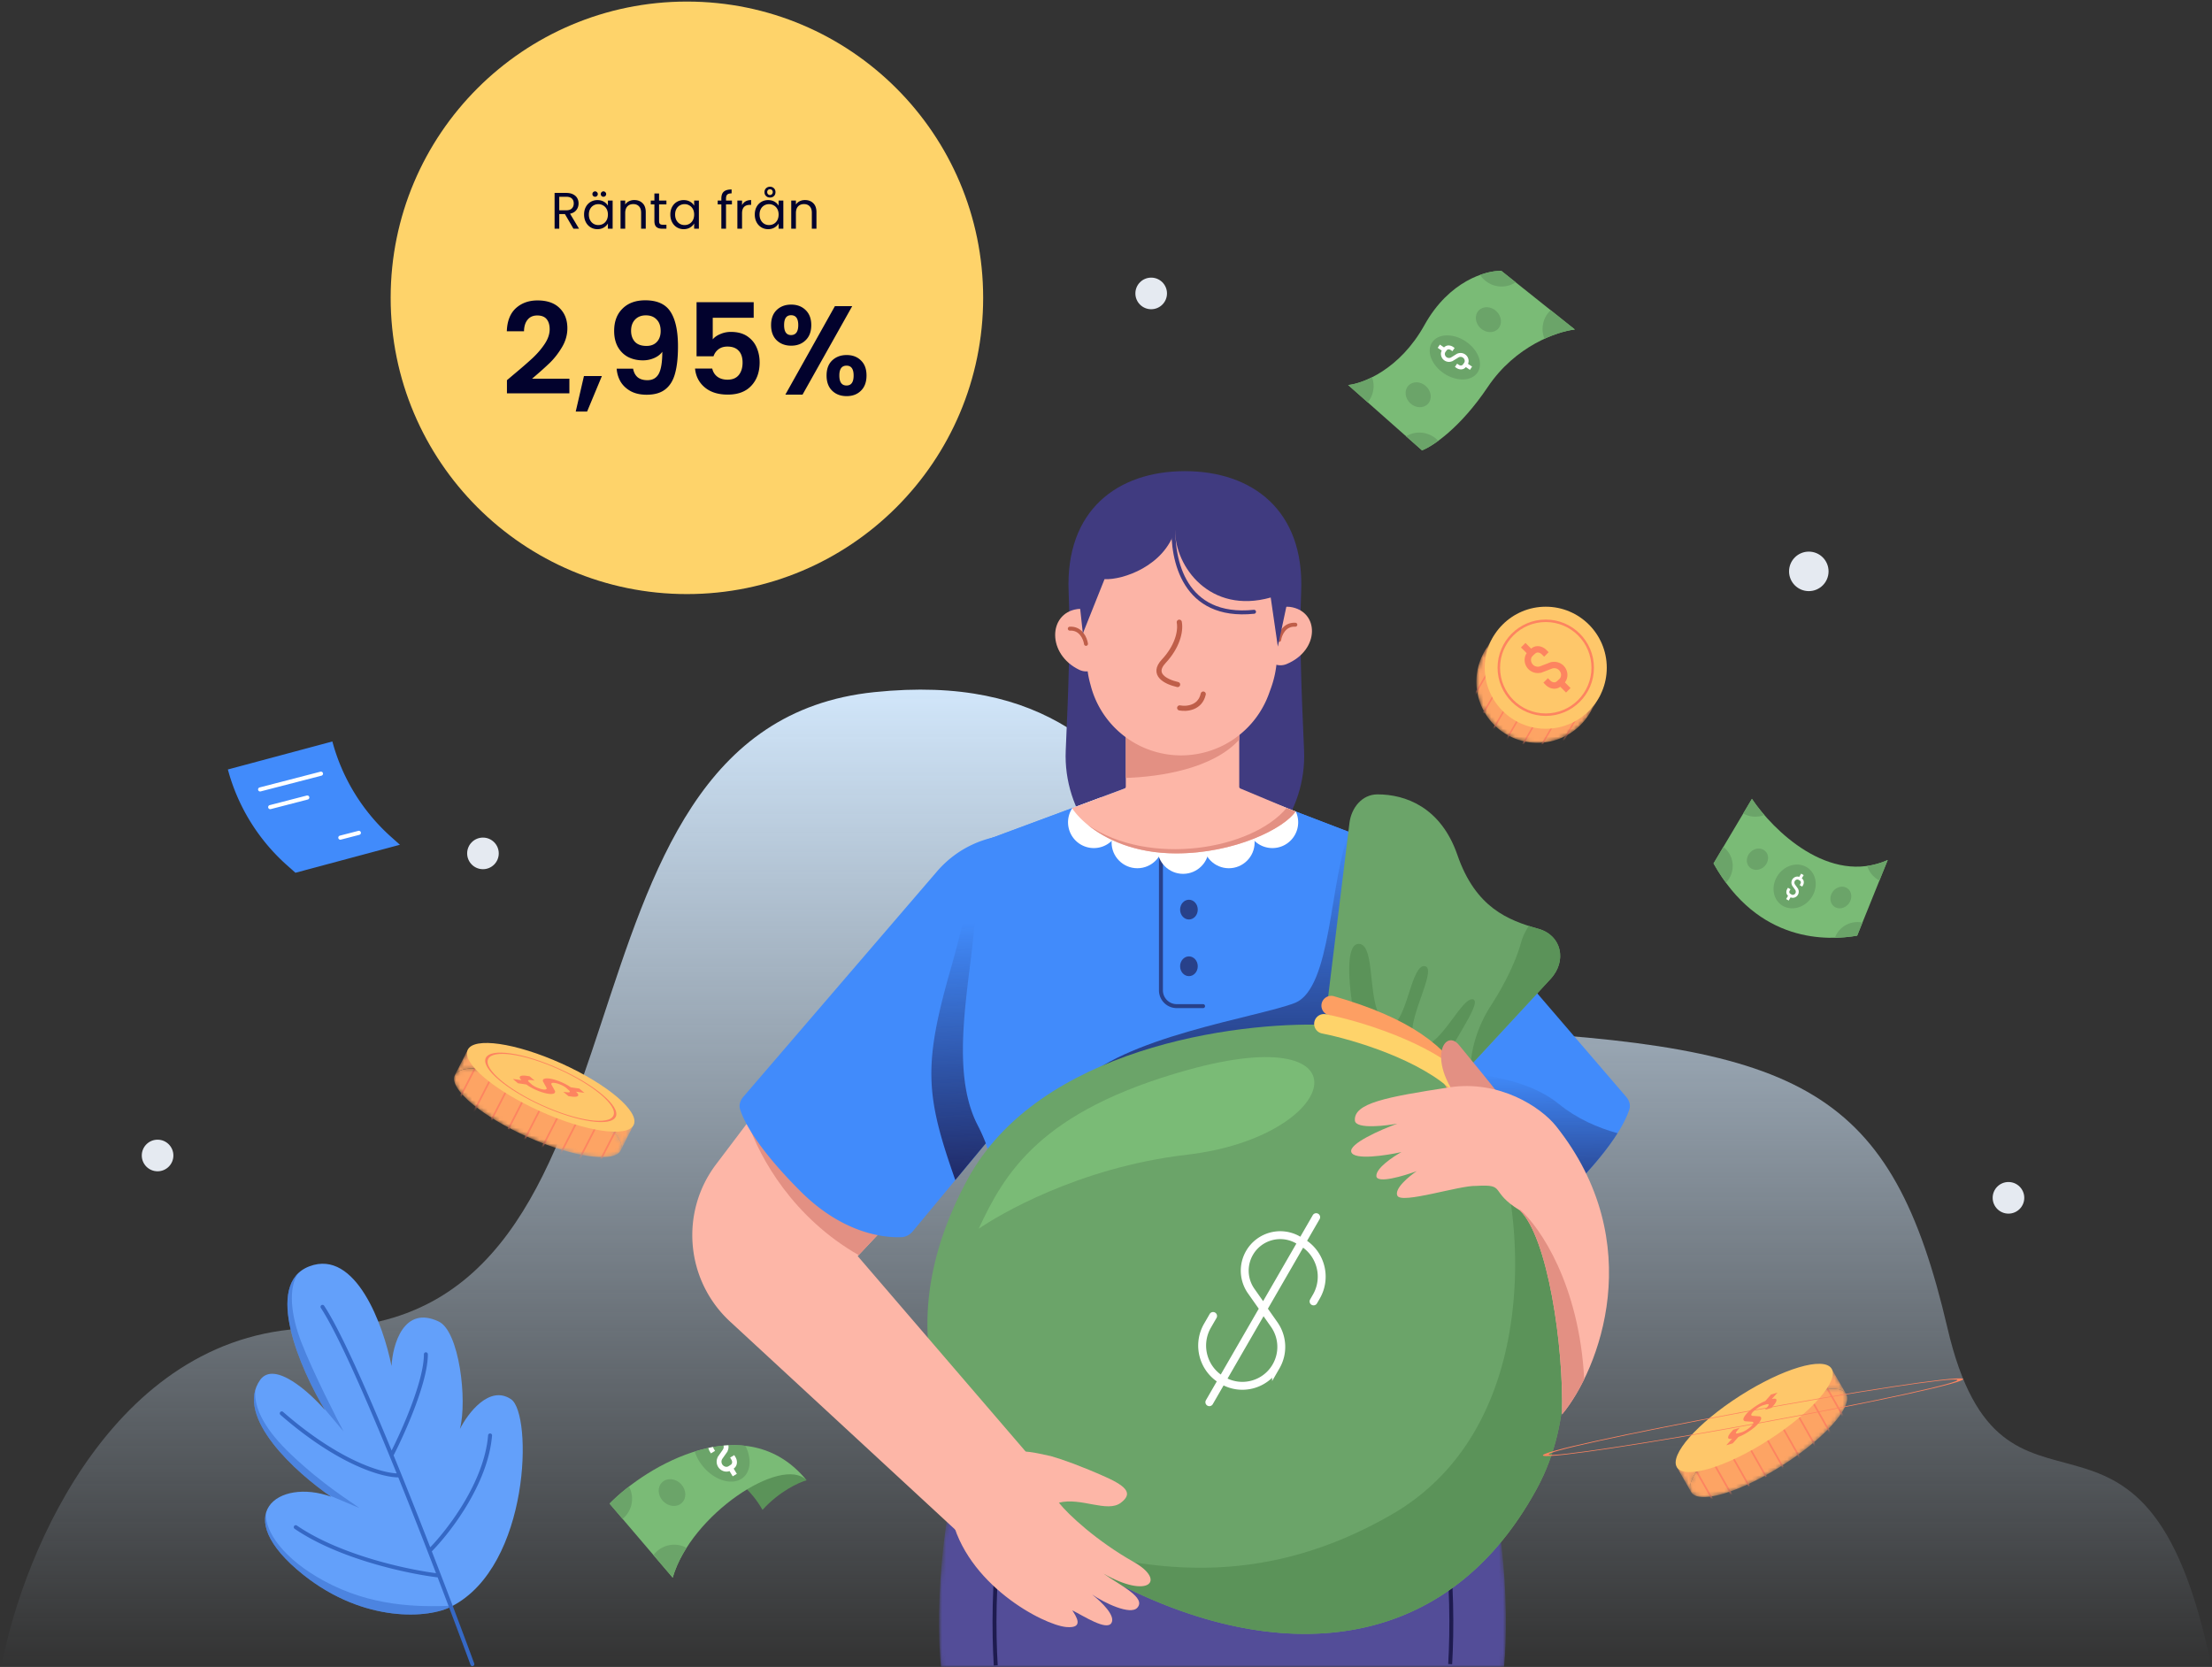 <svg xmlns="http://www.w3.org/2000/svg" width="560" height="422" fill="none"><rect width="100%" height="100%" fill="#333333" stroke="none"/><path fill="url(#a)" d="M.396 421.728h559.412c-16.749-81.551-52.688-25.118-66.776-85.497-14.088-60.378-36.227-71.448-119.751-75.473-83.523-4.025-64.403-94.593-151.952-85.536-87.549 9.057-49.909 161.009-140.884 161.009-50.775 0-74.498 55.992-80.049 85.497Z"/><path fill="#63A0FA" d="M76.88 398.738c15.376 12.208 31.826 11.006 37.488 7.914 19.862-10.2 20.505-48.733 15.007-52.431-5.497-3.697-10.955 3.606-12.936 7.529 1.906-7.31-.177-24.731-5.353-27.188-8.857-4.206-11.666 5.754-11.964 11.259-2.04-10.266-9.053-29.689-20.784-25.246-11.731 4.443-2.261 26.113 3.94 36.392-3.962-4.568-12.786-12.501-16.381-7.684-6.705 9.37 9.167 23.654 17.941 29.625-13.384-4.827-26.18 4.571-6.959 19.83Z"/><g fill="#3568C5" opacity=".5"><path d="M83.32 378.552c-8.083-5.624-21.385-17.694-18.673-26.744-.507 5.003 2.968 10.641 9 16.364 8.39 7.961 15.245 11.992 17.352 13.605l-7.678-3.225ZM114.652 406.504l-.284.148c-5.662 3.092-22.111 4.294-37.489-7.914-8.237-6.54-10.594-12.003-9.544-15.731-.357 4.698 4.505 11.67 14.613 17.173 11.974 6.519 23.587 6.689 32.704 6.324ZM75.48 322.348c-2.57 3.751-1.847 10.694.845 17.547 2.956 7.638 9.33 20.049 10.64 22.468l-5.017-5.949c-5.58-9.44-13.381-27.396-6.468-34.066Z"/></g><path stroke="#3568C5" stroke-linecap="round" d="M101.169 373.504c-3.748.172-14.964-2.728-29.841-15.699m29.841 15.699c-.693-1.71-1.385-3.41-2.076-5.092m2.076 5.092a1477.826 1477.826 0 0 1 7.569 19.111m-9.645-24.203c-6.834-16.651-13.451-31.534-17.45-37.577m17.45 37.577c2.917-5.634 8.746-18.635 8.723-25.567m.922 49.77c4.696-4.679 14.338-17.076 15.333-29.229m-15.333 29.229c.821 2.114 1.627 4.202 2.414 6.25m8.436 22.429a1676.188 1676.188 0 0 0-8.436-22.429m0 0c-7.371-.855-24.945-4.501-36.28-12.251"/><path fill="#403B80" d="M299.974 119.277c-17.063 0-30.285 9.925-29.433 30.481.458 11.045-.007 23.911-.734 40.229-.693 15.534 10.171 29.866 23.342 29.866 2.02 0 3.835-1.037 5.085-2.684 2.59 1.745 5.539 2.684 8.566 2.684 13.171 0 24.035-14.332 23.343-29.866-.728-16.318-1.193-29.184-.735-40.229.853-20.556-12.37-30.481-29.434-30.481Z"/><path fill="#418BFB" d="M245.703 243.346c-1.908 15.219-3.836 30.593 1.822 41.545 6.073 11.753 5.548 22.589 4.592 42.316-.449 9.265-.993 20.492-.993 34.698h95.374c0-14.206-.544-25.433-.993-34.698-.956-19.727-1.481-30.563 4.592-42.316 5.658-10.952 3.73-26.326 1.822-41.545-1.102-8.787-2.55-21.781-2.175-29.584l-37.142-14.23-10.959-.721v-.373l-2.832.186-2.833-.186v.373l-10.959.721-37.327 13.855c.375 7.802-.888 21.172-1.989 29.959Z"/><path fill="#418BFB" d="M245.703 243.346c-1.908 15.219-3.836 30.593 1.822 41.545 6.073 11.753 5.548 22.589 4.592 42.316-.449 9.265-.993 20.492-.993 34.698h95.374c0-14.206-.544-25.433-.993-34.698-.956-19.727-1.481-30.563 4.592-42.316 5.658-10.952 3.73-26.326 1.822-41.545-1.102-8.787-2.55-21.781-2.175-29.584l-37.142-14.23-10.959-.721v-.373l-2.832.186-2.833-.186v.373l-10.959.721-37.327 13.855c.375 7.802-.888 21.172-1.989 29.959Z"/><path stroke="#28418A" stroke-linecap="round" stroke-linejoin="round" d="M293.908 215.232v35.479a4 4 0 0 0 4 4h6.669"/><ellipse cx="2.234" cy="2.5" fill="#28418A" rx="2.234" ry="2.5" transform="matrix(-1 0 0 1 303.23 227.775)"/><ellipse cx="2.234" cy="2.5" fill="#28418A" rx="2.234" ry="2.5" transform="matrix(-1 0 0 1 303.23 242.119)"/><path fill="#fff" d="M271.484 204.556a6.525 6.525 0 1 0 7.187-2.668l-7.187 2.668ZM319.531 202.187a6.525 6.525 0 1 0 8.529 3.267l-8.529-3.267Z"/><circle cx="287.938" cy="213.277" r="6.525" fill="#fff"/><circle cx="6.525" cy="6.525" r="6.525" fill="#fff" transform="matrix(-1 0 0 1 317.626 206.753)"/><circle cx="299.519" cy="214.698" r="6.525" fill="#fff"/><path fill="#FDB6A7" d="M285.015 199.142v-14.191c0-7.93 6.428-14.358 14.358-14.358 7.93 0 14.358 6.428 14.358 14.358v14.205c0 .206.124.392.314.472l13.891 5.812c-2.874 4.29-15.355 10.604-30.175 10.604-14.821 0-23.55-7.176-26.353-11.465l13.274-4.958a.512.512 0 0 0 .333-.479Z"/><path fill="#E39083" d="m325.734 204.54 2.268.892c-2.875 4.289-15.421 10.612-30.242 10.612-10.475 0-17.908-3.585-22.355-7.202 15.497 10.614 41.42 6.34 50.329-4.302ZM313.728 184.571c.003.127.005.253.005.38v2.3c-6.703 7.393-20.045 9.411-28.717 9.69v-11.99c0-1.214.151-2.392.434-3.518l28.278 3.138Z"/><path fill="#FCB4A6" d="m275.177 168.142-.896-14.005c-.919-14.348 10.471-26.49 24.848-26.49 14.3 0 25.661 12.016 24.861 26.293l-.724 12.907a25.828 25.828 0 0 1-1.492 7.318l-.523 1.45a23.644 23.644 0 0 1-45.063-1.847l-.205-.761c-.431-1.591-.7-3.22-.806-4.865Z"/><path stroke="#BF5E49" stroke-linecap="round" stroke-width="1.3" d="M298.552 157.515c.447 2.444-.596 6.319-3.948 9.902-3.083 3.295.436 5.17 3.527 5.878M298.651 179.213c1.661.328 5.181.086 5.969-3.508"/><path fill="#FCB4A6" d="M272.681 154.202c4.255-.646 6.54 4.918 7.449 9.089.291 1.335-.016 2.713-.71 3.889-1.293 2.189-3.87 3.493-6.164 2.399-8.193-3.908-7.946-14.258-.575-15.377Z"/><path stroke="#BF5E49" stroke-linecap="round" d="M274.937 163c-.196-1.353-1.291-4.016-4.105-3.848"/><path fill="#FCB4A6" d="M326.594 153.643c-4.191-.594-6.471 4.434-7.408 8.303-.326 1.351.005 2.755.748 3.928 1.255 1.982 3.621 3.144 5.785 2.242 8.498-3.541 8.335-13.416.875-14.473Z"/><path stroke="#BF5E49" stroke-linecap="round" d="M323.832 162c.195-1.353 1.29-4.016 4.105-3.848"/><path fill="#403B80" d="m279.629 146.621-5.488 13.741L273 149.851c-1.722-15.86 10.703-29.707 26.657-29.707 17.058 0 29.78 15.719 26.224 32.403l-2.377 11.153-1.803-12.434c-15.339 4.319-24.216-7.745-24.216-17.049-2.726 9.044-13.162 12.635-17.856 12.404Z"/><path fill="#418BFB" d="m411.69 277.673-49.01-57.035c-10.768-12.532-30.211-12.394-40.801.288-8.265 9.899-8.286 24.288-.05 34.211l46.916 56.53c.733.884 1.753 1.488 2.901 1.534 4.073.162 14.613-.664 25.602-11.652 11.087-11.087 14.315-17.753 15.254-20.694.361-1.13-.039-2.282-.812-3.182Z"/><path fill="url(#b)" d="M409.507 286.881c-4.99-1.366-10.275-3.668-14.8-7.347-9.988-8.121-26.815-8.121-31.672-8.121l-3.966 8.121 20.822 32.631c4.876-1.344 11.042-4.302 17.355-10.616 6.256-6.255 10.009-11.103 12.261-14.668Z"/><path fill="url(#c)" d="M327.803 253.904c9.35-3.649 8.814-31.111 13.74-43.036l7.173 55.268-60.9 19.815c2.128-4.029-29.139-.369-15.302-10.912 11.213-12.516 45.938-17.486 55.289-21.135Z"/><path stroke="#403B80" stroke-linecap="round" d="M297.089 133.023c-.355 8.618 2.563 23.691 20.389 21.857"/><mask id="d" width="145" height="75" x="237" y="347" maskUnits="userSpaceOnUse" style="mask-type:alpha"><path fill="#534D98" d="M368.272 347.769c13.223 27.176 13.841 60.811 12.497 74.231H238.216c-1.344-13.42-.725-47.055 12.497-74.231h117.559Z"/></mask><g mask="url(#d)"><path fill="#534D98" d="M368.272 347.769c13.223 27.176 13.841 60.811 12.497 74.231H238.216c-1.344-13.42-.725-47.055 12.497-74.231h117.559Z"/><path stroke="#1E1B4F" d="M263.133 354.334c-10.994 19.011-12.093 49.68-11.046 67.285M356.069 354.334c10.926 18.894 12.079 49.302 11.065 66.958"/></g><path fill="#6BA469" d="m341.63 208.367-6.266 51.079c-22.611-.797-72.341 5.897-90.375 39.045-22.542 41.435-6.326 78.327 34.813 100.708 41.138 22.381 85.445 21.467 109.268-22.323 19.059-35.031-5.825-83.25-20.649-102.981l24.111-26.04c4.207-4.543 2.891-11.049-3.069-12.725-7.648-2.151-15.878-5.314-20.496-18.673-4.209-12.179-13.221-15.353-20.241-15.354-3.9 0-6.621 3.393-7.096 7.264Z"/><path fill="#7ABB76" d="M300.619 270.887c-37.329 10.394-46.277 26.097-52.849 40.179 4.724-3.231 24.921-15.497 52.729-18.74 38.644-4.507 47.085-34.516.12-21.439Z"/><path fill="#5B9359" d="M387.037 234.407c-.88 1.361-1.534 2.706-1.873 3.923a42.917 42.917 0 0 1-1.288 3.881c-1.659 4.312-3.98 8.562-6.478 12.441-2.936 4.559-4.75 9.825-5.129 15.087l20.263-21.884c4.206-4.543 2.89-11.049-3.07-12.725a72.054 72.054 0 0 1-2.425-.723ZM379.528 291.412c.076.213.148.429.216.646 6.456 20.73 8.723 69.342-26.225 90.653-35.281 20.948-65.223 14.125-86.974 8.153 4.071 2.962 8.497 5.746 13.256 8.335 41.138 22.381 85.445 21.467 109.268-22.322 14.699-27.017 3.262-61.877-9.541-85.465ZM342.744 256.555c-1.112-5.905-2.416-17.692 1.265-17.6 4.602.115 1.726 16.564 6.787 20.015 5.061 3.451 6.097-14.954 9.893-14.378 3.796.575-6.787 17.024-1.841 19.785 4.946 2.76 11.043-12.078 14.034-11.388 2.991.69-8.512 14.954-7.592 18.404.92 3.451-24.616-9.892-22.546-14.838Z"/><path stroke="#FD9F63" stroke-linecap="round" stroke-width="4.962" d="M369.143 275.517c-4.396-8.635-13.32-15.535-32.129-20.933"/><path stroke="#FED36A" stroke-linecap="round" stroke-width="4.962" d="M335.174 259.196c7.846 1.539 25.746 6.802 34.577 15.543"/><path stroke="#fff" stroke-linecap="round" stroke-width="2" d="m306.165 354.977 27.045-46.844M307.111 333.153l-1.415 2.451c-2.786 4.827-1.133 10.999 3.695 13.786l.209.121c4.712 2.72 10.736 1.106 13.456-3.605v0a9.851 9.851 0 0 0-.473-10.592l-2.782-3.955M332.547 329.463l.709-1.228c2.787-4.827 1.133-10.999-3.694-13.786l-.956-.552a8.988 8.988 0 0 0-12.278 3.29v0a8.987 8.987 0 0 0 .432 9.665l3.098 4.405"/><path fill="#FDB6A7" d="M257.018 367.584c2.704-.315 4.205-.019 9.014 1.04 3.09.873 7.897 2.617 13.835 5.269 5.938 2.652 6.674 4.405 3.914 6.529-3.445 2.649-10.09-1.443-15.707 0 2.364 3.007 9.546 9.691 18.99 15.032 8.257 4.67 3.759 9.491-7.707 2.913 4.424 3.101 10.899 6.113 8.547 8.669-1.75 1.902-8.31-1.218-11.414-3.372 2.521 2.004 5.957 5.38 4.892 7.2-1.212 2.074-7.006-1.751-9.919-3.193.923 1.437 3.155 4.634-1.503 4.228-5.823-.507-25.462-10.826-29.14-28.231l16.198-16.084Z"/><path fill="#FDB6A7" d="m242.107 387.497-57.276-52.929c-11.243-10.39-12.773-27.613-3.539-39.822l47.753-63.141 30.474 41.266-42.376 45.121 43.971 51.173a13.227 13.227 0 0 1 1.904 14.317c-3.839 8.04-14.368 10.062-20.911 4.015Z"/><path fill="#E39083" d="M217.378 317.742c-16.511-9.465-24.947-24.404-28.073-33.591l2.58-3.412 27.43 2.51c3.689 5.97 7.98 13.747 10.934 20.788l-12.871 13.705Z"/><path fill="#418BFB" d="m188.181 277.673 49.01-57.035c5.161-6.007 12.316-9.103 19.534-9.302l7.313 15.026a49.62 49.62 0 0 1-6.433 53.401l-26.479 31.904c-.733.884-1.753 1.488-2.901 1.534-4.073.162-14.613-.664-25.602-11.652-11.087-11.087-14.315-17.753-15.254-20.694-.361-1.13.039-2.282.812-3.182Z"/><path fill="#E39083" d="M369.372 264.558c3.797 4.632 7.85 9.556 10.335 12.782.975 5.676 2.374 14.558-7.353 4.584-12.159-12.469-6.804-22.028-2.982-17.366Z"/><path fill="#FDB6A7" d="M384.761 306.406c7.063 6.736 11.145 34.298 10.691 51.666 9.395-11.308 21.943-43.488-1.498-72.969-3.837-4.818-14.346-11.781-27.114-9.822-15.961 2.45-24.113 4.015-23.832 8.359.156 2.42 8.57 1.238 10.752.817-4.187 1.528-12.38 5.107-11.657 7.203.724 2.097 8.761.874 12.689 0-2.161 1.193-6.455 4.076-6.345 6.069.111 1.993 6.85.003 10.206-1.242-1.974 1.334-5.718 4.441-4.893 6.207 1.032 2.207 15.751-2.64 19.952-2.474 7.85-.465 3.118 1.349 11.049 6.186Z"/><path fill="#E39083" d="M401.065 349.154c-1.238-23.89-11.147-38.464-16.265-42.949l-.006.232c7.043 6.79 11.111 34.294 10.658 51.635 1.849-2.224 3.819-5.257 5.613-8.918Z"/><path fill="url(#e)" d="m249.571 289.444-7.72 9.301c-7.631-21.638-8.166-29.132-.973-54.119 2.326-8.079 6.088-23.97 6.815-31.239.375 7.802-.888 21.172-1.99 29.959-1.908 15.219-3.835 30.593 1.823 41.545a44.658 44.658 0 0 1 2.045 4.553Z"/><circle cx="122.268" cy="216.044" r="4" fill="#E5EAF1"/><circle cx="39.894" cy="292.522" r="4" fill="#E5EAF1"/><circle cx="291.439" cy="74.284" r="4" fill="#E5EAF1"/><circle cx="508.473" cy="303.239" r="4" fill="#E5EAF1"/><circle cx="457.926" cy="144.647" r="5" fill="#E5EAF1"/><circle cx="173.901" cy="75.397" r="75" fill="#FED36A"/><path fill="#02022D" d="m145.173 57.897-2.158-3.705h-1.43v3.705h-1.183v-9.06h2.925c.685 0 1.261.116 1.729.35.477.234.832.55 1.066.95.234.398.351.853.351 1.364 0 .624-.182 1.175-.546 1.651-.355.477-.892.793-1.612.95l2.275 3.795h-1.417Zm-3.588-4.654h1.742c.642 0 1.123-.156 1.443-.468.321-.32.481-.745.481-1.274 0-.537-.16-.953-.481-1.248-.312-.294-.793-.442-1.443-.442h-1.742v3.432Zm6.285 1.066c0-.728.147-1.365.442-1.91a3.201 3.201 0 0 1 1.209-1.288 3.368 3.368 0 0 1 1.729-.455c.624 0 1.165.135 1.625.403.459.269.801.607 1.027 1.014v-1.3h1.196v7.124h-1.196v-1.326c-.234.416-.585.763-1.053 1.04-.46.269-.997.403-1.612.403a3.228 3.228 0 0 1-1.716-.468 3.273 3.273 0 0 1-1.209-1.313c-.295-.563-.442-1.204-.442-1.924Zm6.032.013c0-.537-.109-1.005-.325-1.404a2.243 2.243 0 0 0-.884-.91 2.319 2.319 0 0 0-1.209-.325c-.442 0-.845.104-1.209.312a2.26 2.26 0 0 0-.871.91c-.217.399-.325.867-.325 1.404 0 .546.108 1.023.325 1.43.216.399.507.707.871.923.364.208.767.312 1.209.312.442 0 .845-.104 1.209-.312.372-.216.667-.524.884-.923.216-.407.325-.88.325-1.417Zm-3.237-4.51a.696.696 0 0 1-.494-.196.654.654 0 0 1-.195-.48c0-.192.065-.352.195-.482a.673.673 0 0 1 .494-.208c.182 0 .338.07.468.208.138.13.208.29.208.481 0 .19-.07.351-.208.481a.638.638 0 0 1-.468.195Zm2.106 0a.653.653 0 0 1-.481-.196.654.654 0 0 1-.195-.48c0-.192.065-.352.195-.482a.633.633 0 0 1 .481-.208c.19 0 .351.07.481.208.138.13.208.29.208.481 0 .19-.07.351-.208.481a.655.655 0 0 1-.481.195Zm7.797.831c.866 0 1.568.264 2.106.793.537.52.806 1.274.806 2.262v4.2h-1.17v-4.03c0-.712-.178-1.253-.533-1.626-.356-.381-.841-.572-1.456-.572-.624 0-1.123.195-1.495.585-.364.39-.546.958-.546 1.703v3.94h-1.183v-7.125h1.183v1.014c.234-.364.55-.645.949-.845.407-.2.853-.299 1.339-.299Zm6.287 1.105v4.2c0 .346.074.593.221.74.147.139.403.208.767.208h.871v1.001h-1.066c-.659 0-1.153-.151-1.482-.455-.329-.303-.494-.801-.494-1.495v-4.199h-.923v-.975h.923V48.98h1.183v1.794h1.859v.975h-1.859Zm2.85 2.561c0-.728.148-1.365.442-1.91a3.215 3.215 0 0 1 1.209-1.288 3.37 3.37 0 0 1 1.729-.455c.624 0 1.166.135 1.625.403.46.269.802.607 1.027 1.014v-1.3h1.196v7.124h-1.196v-1.326c-.234.416-.585.763-1.053 1.04-.459.269-.996.403-1.612.403a3.233 3.233 0 0 1-1.716-.468 3.287 3.287 0 0 1-1.209-1.313c-.294-.563-.442-1.204-.442-1.924Zm6.032.013c0-.537-.108-1.005-.325-1.404a2.231 2.231 0 0 0-.884-.91 2.319 2.319 0 0 0-1.209-.325c-.442 0-.845.104-1.209.312a2.266 2.266 0 0 0-.871.91c-.216.399-.325.867-.325 1.404 0 .546.109 1.023.325 1.43.217.399.507.707.871.923.364.208.767.312 1.209.312.442 0 .845-.104 1.209-.312a2.32 2.32 0 0 0 .884-.923c.217-.407.325-.88.325-1.417Zm9.56-2.574h-1.495v6.15h-1.183v-6.15h-.923v-.975h.923v-.507c0-.797.204-1.378.611-1.742.416-.373 1.079-.559 1.989-.559v.988c-.52 0-.888.104-1.105.312-.208.2-.312.533-.312 1.001v.507h1.495v.975Zm2.563.182c.208-.407.502-.724.884-.949.39-.225.862-.338 1.417-.338v1.222h-.312c-1.326 0-1.989.72-1.989 2.158v3.874h-1.183v-7.124h1.183v1.157Zm3.224 2.38c0-.729.148-1.366.442-1.912a3.215 3.215 0 0 1 1.209-1.287 3.37 3.37 0 0 1 1.729-.455c.624 0 1.166.135 1.625.403.46.269.802.607 1.027 1.014v-1.3h1.196v7.124h-1.196v-1.326c-.234.416-.585.763-1.053 1.04-.459.269-.996.403-1.612.403a3.233 3.233 0 0 1-1.716-.468 3.287 3.287 0 0 1-1.209-1.313c-.294-.563-.442-1.204-.442-1.924Zm6.032.012c0-.537-.108-1.005-.325-1.404a2.231 2.231 0 0 0-.884-.91 2.319 2.319 0 0 0-1.209-.325c-.442 0-.845.104-1.209.312a2.266 2.266 0 0 0-.871.91c-.216.399-.325.867-.325 1.404 0 .546.109 1.023.325 1.43.217.399.507.707.871.923.364.208.767.312 1.209.312.442 0 .845-.104 1.209-.312a2.32 2.32 0 0 0 .884-.923c.217-.407.325-.88.325-1.417Zm-.793-5.68c0 .415-.134.749-.403 1-.26.243-.589.364-.988.364-.39 0-.719-.126-.988-.377-.268-.251-.403-.58-.403-.988 0-.407.135-.736.403-.988.269-.251.598-.377.988-.377.399 0 .728.126.988.377.269.243.403.572.403.988Zm-.689-.014a.678.678 0 0 0-.208-.52.647.647 0 0 0-.494-.208.69.69 0 0 0-.507.208.703.703 0 0 0-.195.52c0 .217.065.395.195.533a.69.69 0 0 0 .507.208c.2 0 .364-.07.494-.208a.72.72 0 0 0 .208-.533Zm8.149 2.015c.866 0 1.568.264 2.106.793.537.52.806 1.274.806 2.262v4.2h-1.17v-4.03c0-.712-.178-1.253-.533-1.626-.356-.381-.841-.572-1.456-.572-.624 0-1.123.195-1.495.585-.364.39-.546.958-.546 1.703v3.94h-1.183v-7.125h1.183v1.014c.234-.364.55-.645.949-.845.407-.2.853-.299 1.339-.299ZM130.005 94.841c2.048-1.706 3.68-3.125 4.896-4.256 1.216-1.152 2.23-2.346 3.04-3.584.811-1.237 1.216-2.453 1.216-3.648 0-1.088-.256-1.941-.768-2.56s-1.301-.928-2.368-.928c-1.066 0-1.888.363-2.464 1.088-.576.704-.874 1.675-.896 2.912h-4.352c.086-2.56.843-4.501 2.272-5.824 1.451-1.322 3.286-1.984 5.504-1.984 2.432 0 4.299.65 5.6 1.952 1.302 1.28 1.952 2.976 1.952 5.088 0 1.664-.448 3.254-1.344 4.768-.896 1.515-1.92 2.838-3.072 3.968-1.152 1.11-2.656 2.454-4.512 4.032h9.44v3.712h-15.808V96.25l1.664-1.408Zm22.375.352-3.744 8.992h-2.88l2.08-8.992h4.544Zm7.901-1.856c.171.939.555 1.664 1.152 2.176.619.49 1.44.736 2.464.736 1.323 0 2.283-.544 2.88-1.632.598-1.11.896-2.965.896-5.568-.49.683-1.184 1.216-2.08 1.6a7.004 7.004 0 0 1-2.848.576c-1.365 0-2.602-.277-3.712-.832-1.088-.576-1.952-1.418-2.592-2.528-.64-1.13-.96-2.496-.96-4.096 0-2.368.704-4.245 2.112-5.632 1.408-1.408 3.328-2.112 5.76-2.112 3.03 0 5.163.97 6.4 2.912 1.259 1.942 1.888 4.864 1.888 8.768 0 2.773-.245 5.046-.736 6.816-.469 1.77-1.29 3.115-2.464 4.032-1.152.918-2.73 1.376-4.736 1.376-1.578 0-2.922-.298-4.032-.896-1.109-.618-1.962-1.418-2.56-2.4a7.627 7.627 0 0 1-.992-3.296h4.16Zm3.392-5.76c1.11 0 1.984-.341 2.624-1.024.64-.682.96-1.6.96-2.752 0-1.258-.341-2.23-1.024-2.912-.661-.704-1.568-1.056-2.72-1.056-1.152 0-2.069.363-2.752 1.088-.661.704-.992 1.643-.992 2.816 0 1.13.32 2.059.96 2.784.662.704 1.643 1.056 2.944 1.056Zm27.136-7.136h-10.368v5.472c.448-.554 1.088-1.002 1.92-1.344a6.573 6.573 0 0 1 2.656-.544c1.706 0 3.104.373 4.192 1.12 1.088.747 1.877 1.707 2.368 2.88.49 1.152.736 2.39.736 3.712 0 2.454-.704 4.427-2.112 5.92-1.387 1.494-3.371 2.24-5.952 2.24-2.432 0-4.374-.608-5.824-1.824-1.451-1.216-2.272-2.805-2.464-4.768h4.352c.192.853.618 1.536 1.28 2.048.682.512 1.546.768 2.592.768 1.258 0 2.208-.394 2.848-1.184.64-.79.96-1.834.96-3.136 0-1.323-.331-2.325-.992-3.008-.64-.704-1.59-1.056-2.848-1.056-.896 0-1.643.224-2.24.672-.598.448-1.024 1.045-1.28 1.792h-4.288V76.505h14.464v3.936Zm4.401 1.856c0-1.621.47-2.89 1.408-3.808.96-.917 2.187-1.376 3.68-1.376 1.494 0 2.71.459 3.648 1.376.96.917 1.44 2.187 1.44 3.808 0 1.643-.48 2.923-1.44 3.84-.938.918-2.154 1.376-3.648 1.376-1.493 0-2.72-.459-3.68-1.376-.938-.917-1.408-2.197-1.408-3.84Zm20.544-4.8-12.576 22.4h-4.352l12.544-22.4h4.384Zm-15.488 2.304c-1.173 0-1.76.832-1.76 2.496 0 1.686.587 2.528 1.76 2.528.576 0 1.024-.203 1.344-.608.32-.427.48-1.067.48-1.92 0-1.664-.608-2.496-1.824-2.496Zm8.992 15.264c0-1.642.47-2.912 1.408-3.808.96-.917 2.187-1.376 3.68-1.376 1.494 0 2.699.459 3.616 1.376.939.896 1.408 2.165 1.408 3.808 0 1.643-.469 2.923-1.408 3.84-.917.918-2.122 1.376-3.616 1.376-1.514 0-2.741-.458-3.68-1.376-.938-.917-1.408-2.197-1.408-3.84Zm5.056-2.496c-1.216 0-1.824.832-1.824 2.496 0 1.686.608 2.528 1.824 2.528 1.195 0 1.792-.843 1.792-2.528 0-1.664-.597-2.496-1.792-2.496Z"/><path fill="#5B9359" d="M204.21 374.748c-1.929.522-6.863 2.75-11.164 7.484-2.622-4.547-6.547-8.325-11.08-9.797l-9.052.321c3.141-1.261 6.215-1.242 9.052-.321l10.056-.357 8.001-.28c.814.301 2.79 1.311 4.187 2.95Z"/><path fill="#7ABB76" d="M170.306 399.397c4.608-15.978 27.633-31.077 33.9-24.654-15.319-18.673-40.618-3.588-49.881 5.913l15.981 18.741Z"/><ellipse cx="170.129" cy="377.856" fill="#6BA469" rx="3.137" ry="3.61" transform="rotate(136.219 170.129 377.856)"/><path fill="#6BA469" d="M165.436 393.686a6.54 6.54 0 0 1 8.371-1.836c-1.545 2.436-2.761 4.981-3.501 7.548l-4.87-5.712ZM157.613 384.512l.111-.094a6.538 6.538 0 0 0 1.509-8.086c-1.915 1.479-3.577 2.959-4.908 4.324l3.288 3.856ZM175.88 367.463c.422 1.336 1.166 2.691 2.217 3.923 3.061 3.59 7.566 4.774 10.063 2.645 1.977-1.686 2.102-4.945.548-8.01-4.259-.49-8.633.14-12.828 1.442Z"/><path fill="#fff" d="M179.341 366.558c.056.304.169.598.323.854l.314.523 1.046-.629-.314-.523a1.302 1.302 0 0 1-.177-.456c-.398.07-.796.147-1.192.231ZM183.179 365.974a1.3 1.3 0 0 1-.201 1.052l-1.308 1.861.028.019a2.525 2.525 0 0 0 1.15 3.395c.561.275 1.232.344 1.845.112l.801 1.332 1.046-.628-.798-1.327.038-.027c.993-.727.943-2.003.424-2.866l-.314-.523-1.046.629.314.523c.316.524.215 1.023-.099 1.252a7.508 7.508 0 0 1-.661.429c-.285.165-.661.171-1.014-.002a1.305 1.305 0 0 1-.494-1.922l1.308-1.861-.028-.019a2.504 2.504 0 0 0 .235-1.515c-.408.02-.817.049-1.226.086Z"/><path fill="#7ABB76" d="m470.169 236.874 7.733-19.151c-14.789 6.551-29.081-7.593-34.379-15.484l-9.714 16.343c11.362 20.324 28.892 19.552 36.36 18.292Z"/><path fill="#6BA469" d="M464.525 237.408a6.079 6.079 0 0 1 3.246-3.453 6.058 6.058 0 0 1 3.734-.39l-1.336 3.309c-1.513.255-3.44.491-5.644.534ZM436.94 223.47a6.096 6.096 0 0 0-.647-9.067l-2.484 4.179a47 47 0 0 0 3.131 4.888ZM441.328 205.932a6.091 6.091 0 0 0 5.323.382 43.47 43.47 0 0 1-3.128-4.075l-2.195 3.693ZM472.721 219.219a6.07 6.07 0 0 0 3.092 3.677l2.089-5.173a19.489 19.489 0 0 1-5.181 1.496Z"/><ellipse cx="454.337" cy="224.412" fill="#6BA469" rx="5.104" ry="5.762" transform="rotate(-143.816 454.337 224.412)"/><ellipse cx="466.039" cy="227.21" fill="#6BA469" rx="2.528" ry="2.854" transform="rotate(-143.816 466.039 227.21)"/><ellipse cx="444.926" cy="217.516" fill="#6BA469" rx="2.528" ry="2.854" transform="rotate(-135.401 444.926 217.516)"/><path fill="#fff" d="m456.629 221.553-.481.813.023.017c.61.439.586 1.218.273 1.747l-.189.321-.641-.379.189-.321c.19-.321.126-.625-.067-.764a4.673 4.673 0 0 0-.406-.258.654.654 0 0 0-.618.006.797.797 0 0 0-.293 1.175l.808 1.13-.017.012c.382.748.092 1.69-.686 2.078a1.41 1.41 0 0 1-1.213.042l-.478.809-.641-.379.487-.826c-.555-.445-.524-1.194-.22-1.708l.189-.32.642.378-.19.321c-.19.322-.126.626.067.764.136.098.277.185.406.259.175.1.404.101.619-.006a.797.797 0 0 0 .292-1.176l-.808-1.13.017-.012a1.542 1.542 0 0 1 .686-2.078c.341-.17.751-.216 1.126-.077l.482-.817.642.379Z"/><path fill="#7ABB76" d="M360.626 82.288c6.233-11.212 15.572-13.815 19.463-13.715l18.616 14.845c-4.427.494-15.037 4.098-22.053 14.554-7.017 10.456-14.022 15.052-16.647 16.043l-18.703-16.542c3.844-.39 13.091-3.973 19.324-15.185Z"/><path fill="#6BA469" d="M383.718 71.467a6.484 6.484 0 0 1-5.032.9 6.48 6.48 0 0 1-3.978-2.778c2.187-.783 4.086-1.05 5.381-1.016l3.629 2.894ZM347.356 95.507c-2.473 1.241-4.633 1.822-6.054 1.966l4.961 4.388a6.486 6.486 0 0 0 1.316-2.672 6.482 6.482 0 0 0-.223-3.682ZM355.974 110.45a6.48 6.48 0 0 1 4.821-.767 6.474 6.474 0 0 1 3.315 1.925c-1.77 1.293-3.198 2.065-4.105 2.407l-4.031-3.565ZM391.016 85.76a6.47 6.47 0 0 1-.325-3.947 6.463 6.463 0 0 1 1.888-3.281l6.127 4.886c-1.778.198-4.552.898-7.69 2.341Z"/><ellipse cx="4.9" cy="6.901" fill="#6BA469" rx="4.9" ry="6.901" transform="matrix(-.549 .836 .836 .549 365.238 82.597)"/><ellipse cx="2.938" cy="3.382" fill="#6BA469" rx="2.938" ry="3.382" transform="scale(-1 1) rotate(46.96 -276.187 -394.946)"/><ellipse cx="2.938" cy="3.382" fill="#6BA469" rx="2.938" ry="3.382" transform="scale(-1 1) rotate(46.96 -289.184 -364.973)"/><path fill="#fff" d="m372.127 93.629-1.032-.707-.024.03c-.633.766-1.659.665-2.33.206l-.407-.278.556-.814.407.278c.408.28.815.222 1.015-.02.141-.17.268-.35.377-.513.147-.223.169-.525.046-.818a1.053 1.053 0 0 0-1.526-.489l-1.563.966-.014-.023a2.04 2.04 0 0 1-2.683-1.088c-.21-.502-.222-1.096.052-1.605l-1.026-.702.557-.814 1.047.717c.636-.695 1.622-.587 2.274-.141l.407.278-.557.813-.407-.278c-.407-.279-.815-.22-1.014.02a6.02 6.02 0 0 0-.377.514c-.147.222-.169.524-.047.817.251.598.976.83 1.527.49l1.562-.967.015.024a2.04 2.04 0 0 1 2.682 1.087c.195.466.219 1.01.003 1.494l1.037.709-.557.814Z"/><mask id="f" width="33" height="32" x="373" y="157" maskUnits="userSpaceOnUse" style="mask-type:alpha"><path fill="#8F8F8F" d="M404.665 172.608a15.35 15.35 0 0 1-2.286 8.092c-2.719 4.414-7.597 7.357-13.162 7.357-8.532 0-15.449-6.917-15.449-15.449a15.386 15.386 0 0 1 2.781-8.845 15.496 15.496 0 0 1 2.202-2.518 15.393 15.393 0 0 1 10.466-4.085c8.531 0 15.448 6.916 15.448 15.448Z"/><path fill="#8F8F8F" d="m405.292 175.718-.848-.49a15.35 15.35 0 0 1-1.706 4.858l2.554-4.368ZM378.19 160.921l-1.641 2.842a15.496 15.496 0 0 1 2.202-2.518l-.561-.324Z"/></mask><g mask="url(#f)"><path fill="#FDA464" d="M404.665 172.608a15.35 15.35 0 0 1-2.286 8.092c-2.719 4.414-7.597 7.357-13.162 7.357-8.532 0-15.449-6.917-15.449-15.449a15.386 15.386 0 0 1 2.781-8.845 15.496 15.496 0 0 1 2.202-2.518 15.393 15.393 0 0 1 10.466-4.085c8.531 0 15.448 6.916 15.448 15.448Z"/><path fill="#FDA464" d="m405.292 175.718-.848-.49a15.35 15.35 0 0 1-1.706 4.858l2.554-4.368ZM378.19 160.921l-1.641 2.842a15.496 15.496 0 0 1 2.202-2.518l-.561-.324Z"/><path stroke="#FD8460" stroke-width=".397" d="m378.934 166.222-7.004 12.131M382.577 168.324l-7.004 12.131M384.705 173.048l-7.004 12.131M388.348 175.15l-7.004 12.132M391.989 177.253l-7.004 12.131M397.144 176.735l-7.004 12.131M400.785 178.837l-7.004 12.132"/></g><ellipse cx="391.33" cy="169.043" fill="#FEC76A" rx="15.448" ry="15.449"/><path fill="#FD8460" d="m386.189 162.764 1.446 1.445.047-.039c1.248-1.041 2.868-.569 3.809.371l.569.57-1.139 1.139-.57-.569c-.571-.572-1.243-.601-1.637-.273-.278.232-.537.48-.761.711-.303.313-.43.792-.321 1.3a1.723 1.723 0 0 0 2.306 1.246l2.802-1.082.017.042a3.338 3.338 0 0 1 3.984 2.557c.186.871.026 1.828-.568 2.565l1.437 1.438-1.139 1.139-1.467-1.467c-1.232.925-2.785.454-3.698-.459l-.57-.57 1.14-1.139.57.57c.571.571 1.243.601 1.637.272.278-.232.537-.48.761-.711.303-.313.43-.792.321-1.3a1.724 1.724 0 0 0-2.306-1.246l-2.803 1.082-.016-.042a3.336 3.336 0 0 1-3.984-2.557c-.173-.808-.047-1.69.446-2.402l-1.452-1.452 1.139-1.139Z"/><ellipse cx="391.33" cy="169.044" stroke="#FD8460" stroke-width=".629" rx="11.883" ry="11.884"/><mask id="g" width="44" height="34" x="424" y="346" maskUnits="userSpaceOnUse" style="mask-type:alpha"><path fill="#8F8F8F" d="M451.334 370.909c-10.806 6.906-21.174 9.988-23.158 6.884a1.967 1.967 0 0 1-.092-.161c-1.352-2.636 3.172-8.461 10.701-14.215a78.495 78.495 0 0 1 5.366-3.748 76.182 76.182 0 0 1 7.423-4.194c7.782-3.816 14.216-5.066 15.735-2.69 1.983 3.104-5.169 11.218-15.975 18.124Z"/><path fill="#8F8F8F" d="m424.527 371.438 3.557 6.194c-1.352-2.636 3.172-8.461 10.701-14.215l-14.258 8.021ZM467.309 352.785l-3.514-6.099-12.221 8.789c7.782-3.816 14.216-5.066 15.735-2.69Z"/></mask><g mask="url(#g)"><path fill="#FDA464" d="M451.333 370.909c-10.806 6.905-21.174 9.987-23.157 6.884a2.322 2.322 0 0 1-.093-.161c-1.352-2.637 3.173-8.461 10.702-14.216a78.246 78.246 0 0 1 5.366-3.747 76.171 76.171 0 0 1 7.422-4.194c7.783-3.816 14.216-5.066 15.735-2.69 1.984 3.104-5.169 11.218-15.975 18.124Z"/><path fill="#FDA464" d="m424.527 371.437 3.556 6.195c-1.352-2.637 3.173-8.461 10.702-14.216l-14.258 8.021ZM467.308 352.785l-3.513-6.099-12.222 8.789c7.783-3.816 14.216-5.066 15.735-2.69Z"/><path stroke="#FD8460" stroke-width=".436" d="m460.353 347.545 8.071 14.195M456.09 349.968l8.072 14.195M453.573 355.458l8.071 14.195M449.311 357.881l8.072 14.196M445.05 360.304l8.072 14.196M431.808 366.848l8.072 14.196M426.607 367.421l8.072 14.195M439.044 359.661l8.072 14.195M434.782 362.084l8.072 14.195"/></g><path fill="#FEC76A" d="M447.704 364.588c-10.806 6.906-21.174 9.988-23.157 6.884-1.984-3.103 5.168-11.218 15.975-18.123 10.806-6.906 21.174-9.988 23.157-6.885 1.983 3.104-5.169 11.218-15.975 18.124Z"/><path fill="#FD8460" d="m449.997 352.55-1.433 1.626.058-.014c1.542-.372 1.33.559.398 1.616l-.565.641-1.638.487.565-.641c.567-.642.453-.9-.033-.782-.344.083-.704.185-1.034.286-.447.137-1.057.465-1.649.897-1.209.881-1.684 1.723-1 1.771l1.939.138-.048.038c.878.31-.072 1.81-2.217 3.374-1.015.741-2.214 1.428-3.241 1.793l-1.425 1.616-1.638.487 1.454-1.65c-1.397.288-1.171-.619-.266-1.646l.565-.641 1.637-.487-.564.641c-.567.643-.453.9.033.783.344-.083.704-.186 1.033-.287.448-.137 1.058-.464 1.65-.896 1.209-.882 1.683-1.723 1-1.772l-1.939-.137.048-.039c-.878-.31.072-1.809 2.217-3.374.942-.686 2.041-1.328 3.015-1.708l1.44-1.633 1.638-.487Z"/><ellipse cx="444.113" cy="358.969" stroke="#FD8460" stroke-width=".49" rx="5.13" ry="17.862" transform="matrix(.538 .242 -2.934 .538 1258.09 58.183)"/><mask id="h" width="47" height="28" x="114" y="265" maskUnits="userSpaceOnUse" style="mask-type:alpha"><path fill="#8F8F8F" d="M133.424 287.754c-11.608-5.23-19.801-12.173-18.299-15.507a2.12 2.12 0 0 1 .083-.165c1.457-2.555 8.755-1.959 17.627 1.173a77.64 77.64 0 0 1 6.029 2.424 75.86 75.86 0 0 1 7.518 3.891c7.398 4.395 11.932 9.063 10.781 11.616-1.502 3.335-12.13 1.798-23.739-3.432Z"/><path fill="#8F8F8F" d="m118.425 265.762-3.217 6.32c1.457-2.555 8.755-1.959 17.627 1.173l-14.41-7.493ZM157.163 291.186l3.161-6.232-13.942-5.384c7.398 4.395 11.932 9.063 10.781 11.616Z"/></mask><g mask="url(#h)"><path fill="#FDA464" d="M133.424 287.753c-11.608-5.23-19.801-12.172-18.299-15.507a2.1 2.1 0 0 1 .083-.164c1.457-2.556 8.755-1.959 17.627 1.173a77.64 77.64 0 0 1 6.029 2.424 75.647 75.647 0 0 1 7.518 3.891c7.398 4.395 11.932 9.063 10.781 11.616-1.502 3.334-12.13 1.797-23.739-3.433Z"/><path fill="#FDA464" d="m118.425 265.762-3.217 6.32c1.457-2.556 8.755-1.959 17.627 1.173l-14.41-7.493ZM157.163 291.186l3.161-6.232-13.942-5.384c7.398 4.395 11.932 9.063 10.781 11.616Z"/><path stroke="#FD8460" stroke-width=".433" d="m157.74 282.559-7.413 14.419M153.412 280.333l-7.414 14.419M147.481 281.223l-7.413 14.419M143.153 278.997l-7.413 14.418M138.824 276.772l-7.414 14.418M126.194 269.321l-7.414 14.418M122.893 265.309l-7.414 14.419M136.098 271.431l-7.414 14.419M131.769 269.205l-7.414 14.419"/></g><path fill="#FEC76A" d="M136.706 281.304c-11.609-5.23-19.802-12.172-18.3-15.507 1.503-3.334 12.131-1.797 23.74 3.433 11.608 5.23 19.801 12.173 18.299 15.507-1.502 3.334-12.131 1.797-23.739-3.433Z"/><path fill="#FD8460" d="m147.956 276.671-2.13-.307.043.04c1.147 1.08.259 1.41-1.127 1.209l-.839-.121-1.294-1.097.839.121c.842.122.994-.112.632-.453-.255-.24-.536-.483-.799-.703-.357-.297-.96-.626-1.641-.884-1.389-.525-2.346-.463-2.015.132l.938 1.686-.058-.019c.22.898-1.543.922-4.008-.01-1.167-.442-2.389-1.065-3.25-1.72l-2.118-.307-1.294-1.096 2.162.312c-.999-1.005-.122-1.31 1.222-1.115l.84.121 1.294 1.097-.839-.122c-.842-.121-.994.113-.632.453.255.241.536.484.799.703.357.298.96.627 1.641.885 1.389.525 2.346.463 2.015-.132l-.938-1.686.057.019c-.219-.898 1.544-.923 4.009.01 1.082.41 2.212.975 3.057 1.578l2.139.31 1.295 1.096Z"/><circle cx="13.047" cy="13.047" r="13.047" stroke="#FD8460" stroke-width=".487" transform="matrix(-.16 .356 -1.239 -.558 157.687 277.908)"/><path fill="#418BFB" d="m84.144 187.711-26.454 7.088a49.621 49.621 0 0 0 14.924 24.209l2.178 1.94 26.455-7.089-2.178-1.94a49.614 49.614 0 0 1-14.925-24.208Z"/><path stroke="#fff" stroke-linecap="round" stroke-width="1.04" d="m65.85 199.852 15.409-3.987M68.405 204.329l9.391-2.43M90.853 210.841l-4.695 1.215"/><defs><linearGradient id="a" x1="280.102" x2="280.102" y1="174.586" y2="421.728" gradientUnits="userSpaceOnUse"><stop stop-color="#D1E6FA"/><stop offset="1" stop-color="#D1E6FA" stop-opacity="0"/></linearGradient><linearGradient id="b" x1="384.288" x2="384.612" y1="271.413" y2="316.905" gradientUnits="userSpaceOnUse"><stop stop-color="#1B1B50" stop-opacity="0"/><stop offset="1" stop-color="#1B1B50"/></linearGradient><linearGradient id="c" x1="308.842" x2="309.537" y1="210.868" y2="294.681" gradientUnits="userSpaceOnUse"><stop stop-color="#1B1B50" stop-opacity="0"/><stop offset="1" stop-color="#1B1B50"/></linearGradient><linearGradient id="e" x1="244.487" x2="247.865" y1="233.698" y2="308.394" gradientUnits="userSpaceOnUse"><stop stop-color="#1B1B50" stop-opacity="0"/><stop offset="1" stop-color="#1B1B50"/></linearGradient></defs></svg>